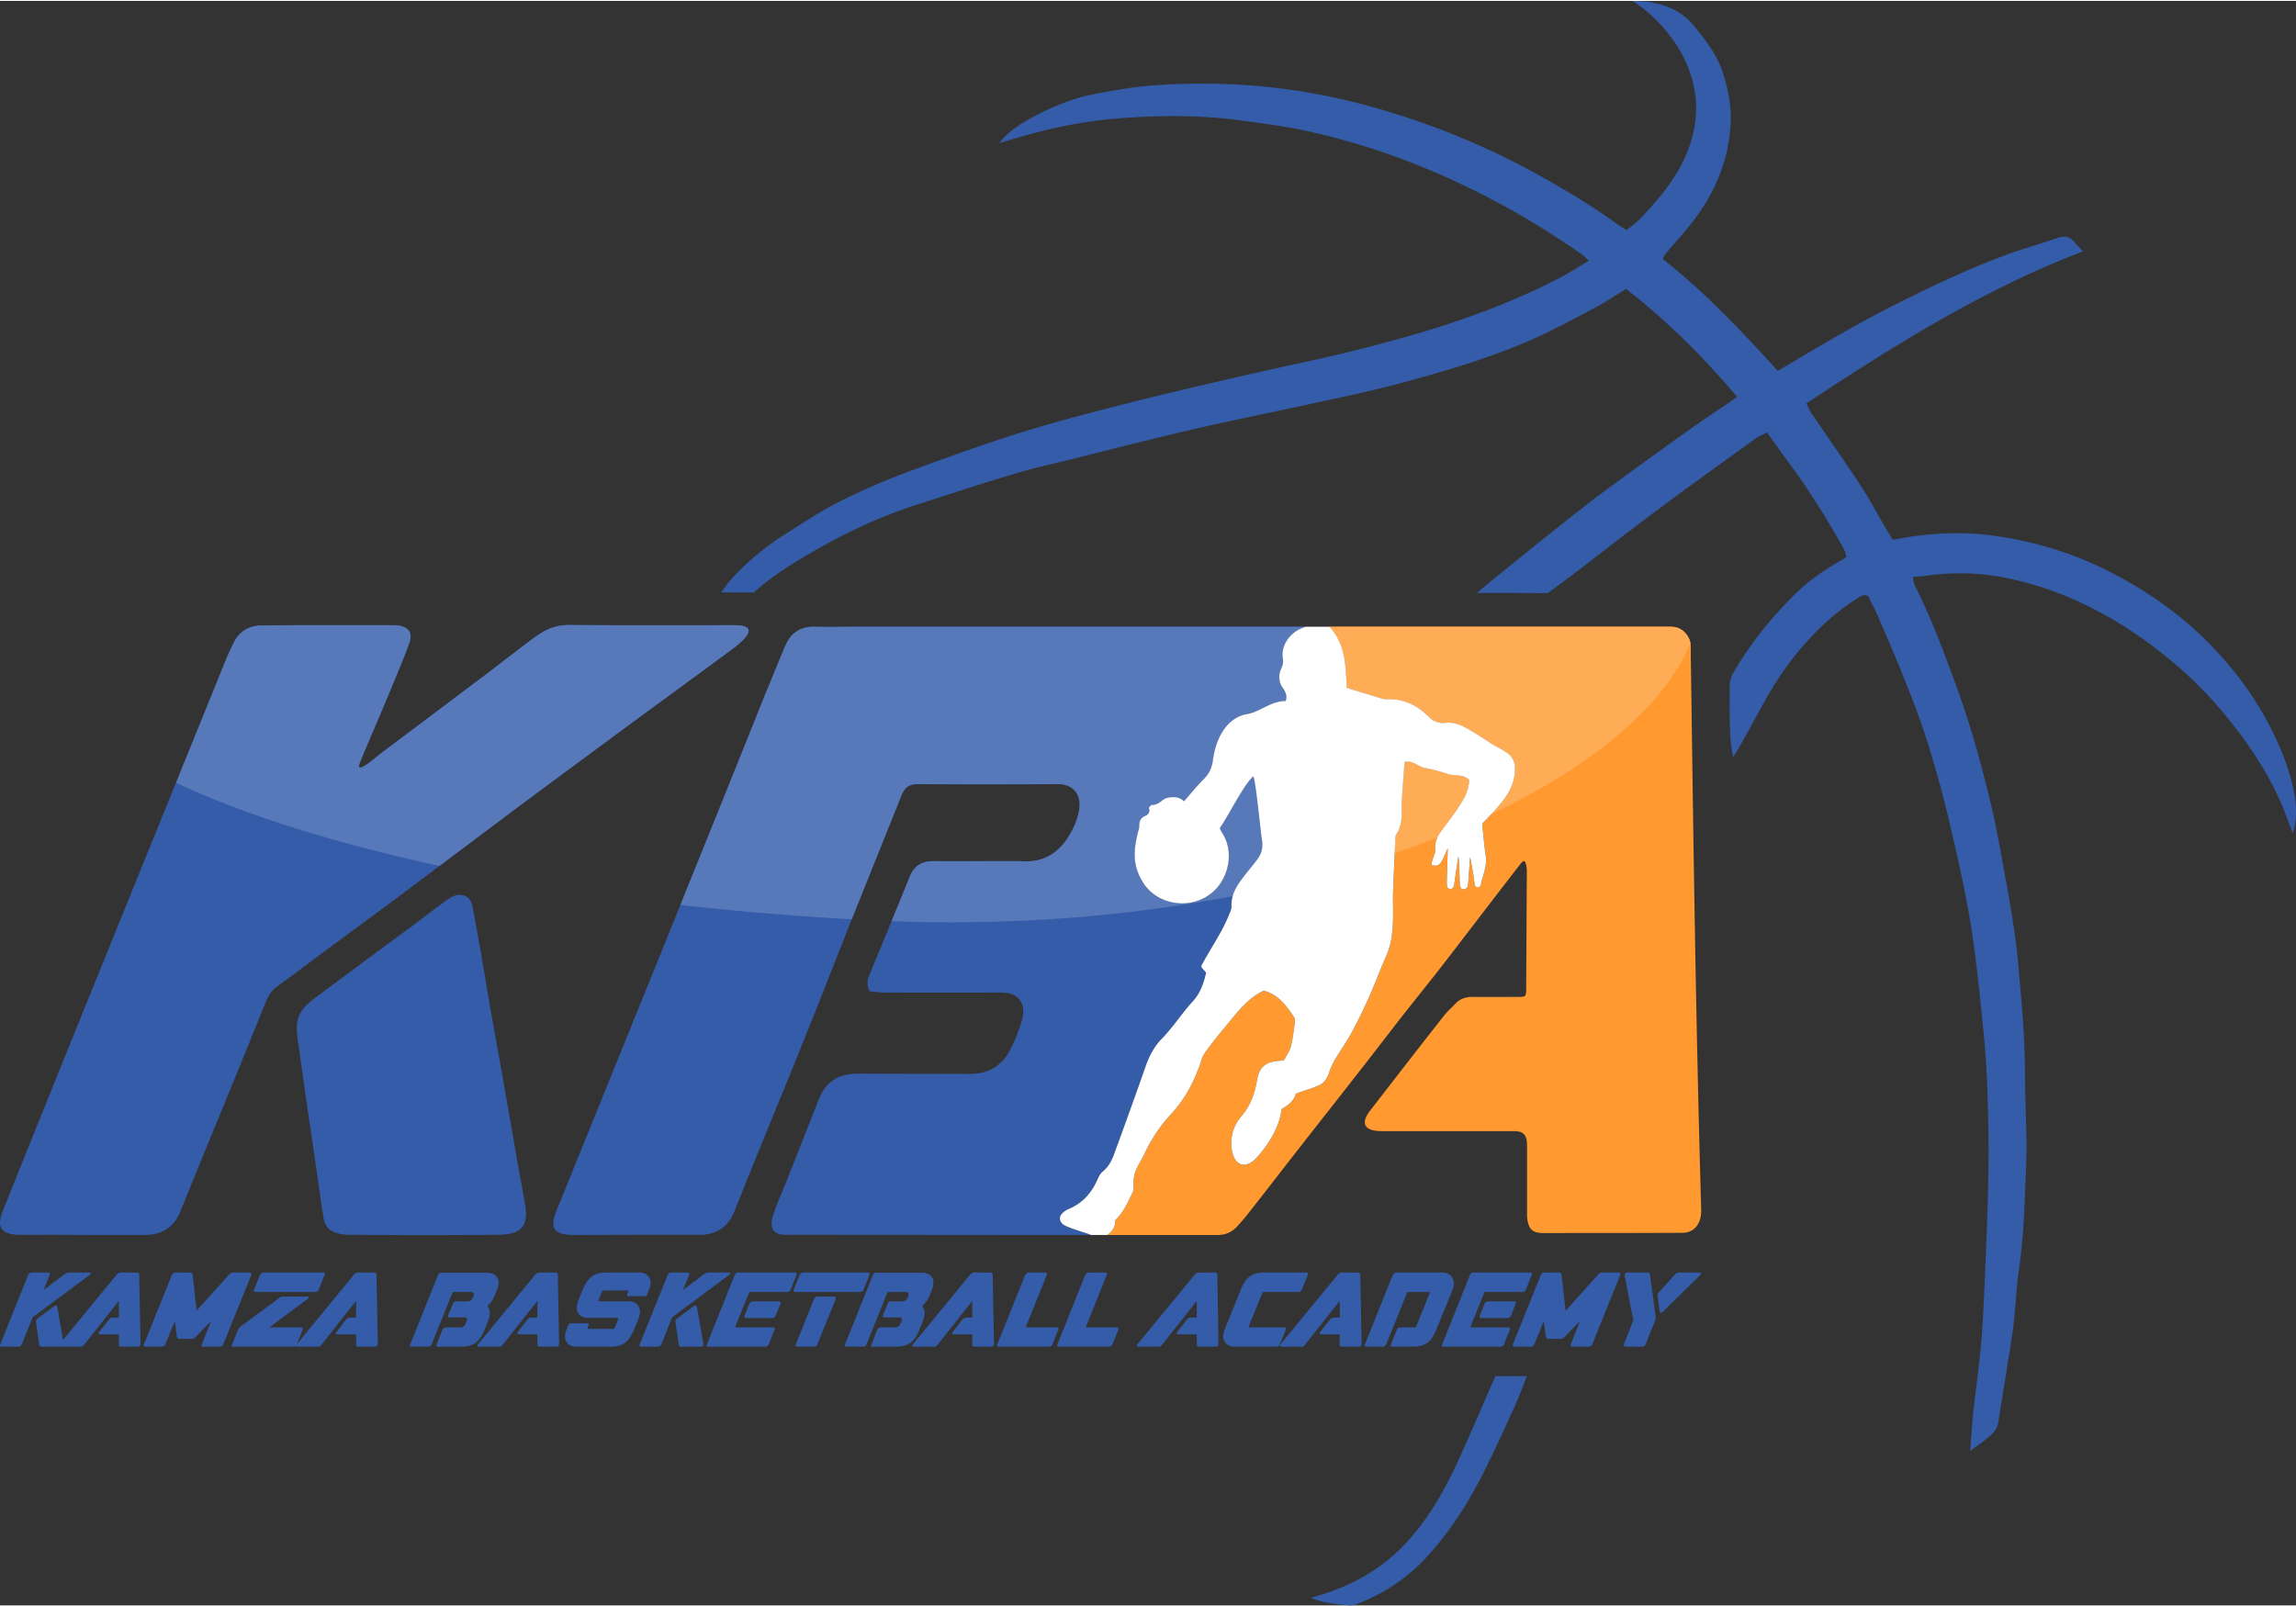 <svg xmlns="http://www.w3.org/2000/svg" xml:space="preserve" width="378.033" height="264.527" viewBox="0 0 393.45 275.0"><rect x="0" y="0" width="393.45" height="275.0" fill="#333333" stroke="none"/><path fill="#345CA9" fill-rule="evenodd" d="m186.87 211.513-51.958-.037c-2.713.148-3.084-1.486-2.378-3.568.668-1.896 1.486-3.716 2.23-5.575 1.746-4.46 3.531-8.919 5.277-13.379.112-.261.224-.559.335-.818 1.189-2.973 3.382-4.273 6.541-4.273 6.43.037 12.86 0 19.29.037 3.196 0 5.5-1.375 6.913-4.163.818-1.598 1.524-3.307 2.007-5.055.743-2.676-.409-4.72-3.531-4.72-6.69 0-13.343.037-20.033 0-.892 0-1.784-.148-2.564-.223-.483-1.041-.409-1.896-.074-2.676 2.342-5.687 4.683-11.299 6.987-16.985.781-1.934 2.156-2.639 4.088-2.639 3.642.037 7.285 0 10.927 0 1.523 0 3.047-.037 4.571.037 3.271.111 5.724-1.338 7.471-4.014.93-1.45 1.673-3.048 1.97-4.833.446-3.047-1.412-4.422-3.642-4.385-8.065.037-16.13.037-24.232 0-1.338 0-2.081.669-2.564 1.858-2.788 6.987-5.612 13.975-8.399 20.925-2.713 6.838-5.352 13.676-8.103 20.478-2.416 6.06-4.943 12.117-7.396 18.175-1.636 3.977-3.234 7.99-4.832 11.968-.967 2.416-3.048 3.828-5.649 3.828-7.285 0-14.569 0-21.854.037-2.973 0-4.2-.967-3.01-3.902 11.893-29.398 23.86-58.76 35.642-88.195 1.227-2.973 2.416-5.947 3.679-8.883.93-2.23 2.639-3.382 5.129-3.271 2.304.075 4.608 0 6.913 0h77.158c-2.751.781-4.35 3.271-3.94 5.5.186 1.115-.409 1.673-.558 2.491-.149.817 0 1.784.521 2.453.482.669.817 1.413.521 2.268-2.677.074-4.349 1.858-6.653 2.267-3.048.521-5.241 3.494-5.835 7.991-.186 1.3-.668 2.267-1.561 3.159-1.152 1.152-2.342 2.602-3.383 3.792-.817-.855-1.933-.781-2.862-.595-.557.111-.928.557-1.412.854-1.077.595-1.114.148-1.561.595-.446.482.334.631-.483 1.486-.074.074-.78.26-1.078.743-.334.483-.26 1.264-.26 1.338-.892 3.457-1.45 6.207.706 9.589 2.564 3.977 8.623 4.758 12.227 1.227 2.342-2.304 3.197-6.317 1.561-9.328-.26-.483-.52-.854-.705-1.301 1.523-2.156 4.163-7.583 5.761-8.883.482 1.301 1.189 9.218 1.486 11.001.186 1.264-.111 2.268-.816 3.233-.893 1.189-1.896 2.342-2.789 3.568-.966 1.301-1.672 2.676-1.635 4.348.037.521-.187 1.078-.409 1.524-1.189 3.047-3.158 5.76-4.72 8.734-.187.445.558.78.78 1.3-.445 1.748-.929 3.383-2.267 4.832-1.896 2.081-3.42 4.497-5.426 6.542-1.227 1.264-2.045 2.861-2.64 4.534-1.746 4.98-3.531 9.96-5.351 14.903-.409 1.189-.967 2.341-2.007 3.196-.446.371-.743.93-.967 1.486-1.003 2.193-2.453 3.902-4.793 4.906-1.859.817-1.97 1.97-1.004 2.714.852.668 5.201 1.784 4.643 1.784" clip-rule="evenodd"/><path fill="#FF9930" fill-rule="evenodd" d="M191.107 208.985c1.412-1.338 2.155-3.048 2.973-4.757.148-.373.223-.818.186-1.227-.148-1.635.483-2.974 1.264-4.274.261-.446.483-.855.669-1.301a25.9 25.9 0 0 1 4.46-6.615c2.527-2.714 4.162-5.909 5.277-9.44.149-.483.446-.967.743-1.376.93-1.227 1.822-2.416 2.787-3.566 1.784-2.082 3.346-4.35 5.612-5.948.484-.334 1.004-.594 1.449-.854 2.602.668 3.903 2.639 5.204 4.496.26.372.111 1.078.074 1.599-.186 1.189-.297 2.416-.632 3.568-.224.816-.78 1.561-1.152 2.304-.558.037-.893.074-1.264.111-2.045.261-2.973 1.152-3.346 3.234-.371 2.266-1.113 4.422-2.675 6.206-1.375 1.598-1.934 3.494-1.673 5.611.074.521.223 1.078.446 1.524.632 1.264 1.71 1.523 2.899.781.408-.261.742-.596 1.078-.967 2.043-2.267 3.864-5.353 4.124-8.177.967-.521 2.156-1.338 2.416-2.603 1.078-.445 2.639-.854 3.902-1.412.967-.408 1.523-1.264 1.821-2.191.521-1.636 1.449-2.974 2.379-4.423 1.561-2.379 2.824-4.943 4.014-7.546 1.264-2.676 2.268-5.463 3.456-8.177.744-1.709 1.004-3.492 1.078-5.314.111-1.709 0-3.419.037-5.091.111-3.234.26-6.431.41-9.626 0-.223.037-.521.148-.707 1.113-1.561.891-3.345.928-5.092.111-2.416.336-4.794.484-7.284 1.449-.334 2.378.818 3.567 1.041 1.301.223 2.602.595 3.828 1.004 1.189.408 2.602-.037 3.68 1.003-.037 1.636-.744 3.048-1.598 4.349-1.004 1.598-2.193 3.047-3.271 4.571-.595.818-1.004 1.635-.93 2.676.112 1.227-.705 2.081-.631 3.01 1.449.409 1.672-.371 2.75-2.861 0 1.97-.148 4.126-.148 5.983 0 .41 0 .93.557.967.521 0 .633-.371.707-.78.223-1.487.482-3.346.705-4.795.224 1.301.186 3.383.262 4.72.037.744.334.93.668.93s.706-.297.744-.854c.111-1.189.26-3.568.334-4.684.223 1.115.595 2.899.743 4.386.074 1.189 1.041.93 1.152.223.074-.705 1.078-3.047.818-4.72-.298-1.895-.41-3.643-.633-5.574 1.078-1.152 2.305-2.38 3.383-3.754 1.227-1.524 2.117-3.197 2.229-5.241.111-1.45-.335-2.527-1.487-3.271-.742-.52-1.561-.892-2.34-1.375-1.45-.892-2.825-1.858-4.313-2.675-1.151-.669-2.378-1.152-3.79-1.004-1.189.148-2.119-.297-2.937-1.115-1.934-1.933-4.236-3.011-7.024-2.937-.224 0-.483 0-.706-.037-2.007-.632-4.052-1.226-6.207-1.895-.224-3.568-.112-7.359-2.974-10.481h57.757c.408 0 1.041 0 1.264.038 1.598.186 2.824 1.672 2.898 3.233v1.821c.445 31.591.855 63.22 1.783 94.773.075 2.267-1.039 4.015-3.27 4.015-7.769.037-16.02.037-23.786.037-1.859 0-2.527-.67-2.751-2.49-.074-.447-.037-.967-.037-1.45v-10.369c0-.558 0-1.115-.074-1.636-.148-.855-.669-1.412-1.598-1.486-.484-.037-.967-.037-1.449-.037h-21.854c-2.639 0-3.754-1.152-1.933-3.494 4.199-5.425 8.362-10.814 12.6-16.204.595-.78 1.337-1.412 2.007-2.119.781-.854 1.783-1.189 2.936-1.189 2.23.037 6.728 0 8.028 0 1.264 0 1.189-.111 1.189-2.154l.111-19.624c-.223-2.23-.669-1.561-1.412-.595-3.939 5.055-8.994 11.708-12.897 16.762-2.452 3.16-4.979 6.244-7.433 9.403-2.713 3.494-5.39 6.987-8.14 10.481-2.861 3.679-5.761 7.321-8.622 11.001-2.713 3.456-5.687 7.321-8.399 10.777-.893 1.152-1.821 2.305-2.788 3.346-.854.928-1.969 1.412-3.27 1.412h-18.956c.564-.334 1.493-1.227 1.382-2.528" clip-rule="evenodd"/><path fill="#345CA9" fill-rule="evenodd" d="M129.188 101.389h-5.575c2.044-3.382 7.358-7.768 10.704-9.849 3.122-1.933 6.207-4.051 9.478-5.687 3.791-1.933 7.693-3.605 11.67-5.092 6.541-2.416 13.119-4.794 19.772-6.875 6.355-1.969 12.823-3.605 19.252-5.24 6.467-1.636 12.972-3.122 19.438-4.609 6.281-1.449 12.563-2.676 18.807-4.274 6.206-1.561 12.376-3.271 18.471-5.426 5.464-1.896 10.742-4.125 15.871-6.765 1.709-.892 3.345-1.932 5.202-3.047-.52-.483-.891-.892-1.3-1.152-9.031-6.281-18.62-11.558-28.915-15.572-5.947-2.341-12.042-4.163-18.248-5.538-3.42-.744-6.913-1.189-10.407-1.672-6.132-.893-12.34-1.004-18.509-.669-8.957.445-15.238 1.858-23.638 4.459 2.268-3.457 10.63-7.136 14.83-8.103 2.416-.52 4.869-.966 7.322-1.338 1.673-.26 3.382-.408 5.054-.52a113 113 0 0 1 15.461.037q10.705.78 21.074 3.679c10.034 2.787 19.624 6.69 28.729 11.745 4.795 2.639 9.44 5.5 13.863 8.696.335.224.706.446 1.152.707.781-.632 1.561-1.19 2.23-1.859 2.898-3.048 5.649-6.207 7.47-9.998 3.121-6.504 2.973-12.896-.705-19.14-1.934-3.233-4.796-6.244-7.954-8.288 5.389.037 8.474 1.858 10.405 4.163 2.045 2.49 4.052 5.018 5.056 8.177 1.041 3.233 1.598 6.504 1.227 9.998-.633 6.207-3.159 11.521-7.024 16.279-1.301 1.598-2.676 3.122-4.015 4.683-.186.224-.297.521-.52.93 7.247 5.649 13.49 12.338 19.735 19.177 1.002-.595 1.895-1.115 2.75-1.635 5.538-3.271 11.075-6.542 16.799-9.44 6.392-3.233 12.859-6.318 19.587-8.808 2.898-1.078 5.872-1.859 8.808-2.899 1.264-.446 2.193-.223 3.012.855.371.446.779.855 1.337 1.45-17.097 6.541-32.261 16.056-47.387 26.053.298.595.483 1.078.743 1.524 2.862 4.2 5.798 8.363 8.586 12.637 1.598 2.416 2.936 4.98 4.422 7.508.335.557.67 1.115 1.041 1.709 1.562-.26 2.974-.558 4.386-.706 4.721-.595 9.44-.595 14.16.186 6.615 1.041 12.935 3.048 18.918 6.132 5.129 2.676 9.923 5.835 14.234 9.738 4.646 4.237 8.622 9.031 11.745 14.458 1.151 1.97 7.581 13.565 5.091 20.441-.52-1.264-1.115-3.011-1.635-4.274-1.747-4.274-4.126-8.213-6.839-11.967-3.345-4.572-7.062-8.771-11.373-12.451-5.092-4.385-10.593-8.065-16.688-10.89-3.643-1.709-7.433-2.973-11.335-3.865-4.758-1.115-9.589-1.338-14.459-.706-.854.111-1.746.186-2.787.297.149.632.224 1.115.41 1.523 2.639 5.241 4.682 10.667 6.689 16.131 2.489 6.652 4.423 13.491 6.095 20.367 1.264 5.166 2.118 10.443 3.085 15.684.482 2.787.967 5.612 1.338 8.437.371 2.751.596 5.538.818 8.288.482 5.13.816 10.296.816 15.461 0 4.943.41 9.962.186 14.904-.26 5.872-.334 11.745-1.188 17.58-.484 3.232-.596 6.504-.967 9.737-.334 2.713-.818 5.39-1.227 8.103-.409 2.564-.855 5.128-1.227 7.692-.148 1.041-.224 1.673-.78 2.453-.707.967-3.123 2.603-4.199 3.419.186-2.452.334-5.054.631-7.581.186-1.598.408-3.233.594-4.831.262-2.379.559-4.721.744-7.063.223-2.825.334-5.687.482-8.511.224-5.909.521-11.781.633-17.653.111-4.35.074-8.735-.037-13.12-.111-4.163-.298-8.362-.707-12.525-.631-6.392-1.264-12.785-2.266-19.104-.967-5.909-2.305-11.744-3.681-17.579-1.003-4.386-2.23-8.697-3.531-12.971a135 135 0 0 0-3.642-10.109c-1.561-4.014-3.271-7.953-4.98-11.93-.52-1.189-1.152-2.378-1.672-3.494-.744-.446-1.264-.074-1.784.26-3.902 2.416-7.173 5.538-10.109 9.031-5.166 6.169-7.321 11.819-11.262 18.249-.816-2.825-.594-8.994-.631-12.154 0-.743.223-1.561.594-2.229 2.862-4.943 6.431-9.403 10.481-13.417 2.379-2.379 5.128-4.274 8.028-5.91.26-.148.52-.334.929-.595-.187-.521-.261-1.041-.521-1.487-2.602-4.571-5.314-9.105-8.437-13.379-1.523-2.082-3.047-4.2-4.684-6.467-.705.372-1.375.632-1.933 1.041-4.533 3.271-9.068 6.504-13.565 9.812a817 817 0 0 0-11.188 8.437c-1.598 1.227-4.756 3.754-10.853 8.251-3.604-.037-8.622-.037-12.189-.037 4.757-3.939 14.494-11.782 19.214-15.424 2.602-2.007 5.241-3.902 7.88-5.835 3.605-2.601 7.173-5.203 10.778-7.73 1.784-1.263 3.643-2.453 5.464-3.679.371-.26.705-.558 1.264-.966-5.835-6.876-12.042-13.083-19.029-18.472-1.673 1.041-3.122 2.007-4.646 2.862-2.899 1.561-5.761 3.085-8.698 4.535-8.251 3.976-16.984 6.541-25.755 8.882-5.019 1.338-10.146 2.379-15.238 3.494-6.802 1.487-13.604 2.825-20.404 4.423-7.025 1.635-13.975 3.419-20.962 5.166-3.196.78-6.393 1.486-9.515 2.453-5.463 1.635-10.852 3.419-16.279 5.166-6.169 1.97-11.967 4.683-17.542 7.879-3.64 2.114-7.208 4.269-10.404 7.168m95.442 172.303c6.356-1.674 12.042-4.722 16.502-9.59 3.382-3.717 5.909-7.953 8.065-12.45 2.453-5.204 4.646-10.519 7.062-15.945h5.389c-.669 1.71-1.264 3.309-1.933 4.833-1.71 3.752-3.382 7.507-5.24 11.187-2.676 5.427-5.873 10.48-9.961 14.941-3.345 3.642-7.433 6.392-12.115 8.138-.373.111-.818.225-1.227.188-.966-.151-3.792-.151-6.542-1.302M65.262 128.967a4502 4502 0 0 0 15.981-12.005c3.308-2.453 6.541-5.017 9.812-7.47 2.156-1.599 3.791-2.527 6.541-2.527 8.734.074 19.586.037 28.358.037 4.906.037.817 3.159-.966 4.46-6.095 4.497-12.228 8.957-18.323 13.454s-12.19 8.994-18.286 13.528c-6.913 5.167-13.826 10.407-20.776 15.609l-13.157 9.701c-2.304 1.71-4.535 3.457-6.876 5.092-.929.707-1.523 1.523-1.97 2.564a2377 2377 0 0 1-5.872 14.494c-2.936 7.175-5.91 14.348-8.809 21.558-1.152 2.861-3.271 4.051-6.244 4.051-5.277 0-10.555 0-15.833-.037-1.895 0-3.791.037-5.649 0-3.01-.074-3.828-1.338-2.713-4.088 12.636-31.518 25.459-62.959 38.207-94.402.446-1.078.93-2.119 1.45-3.16 1.004-1.896 2.713-2.787 4.757-2.787 7.545-.074 15.089-.037 22.597-.037 1.896 0 3.419.817 2.676 2.936-.818 2.305-1.747 4.534-2.676 6.764-1.784 4.385-4.014 9.403-5.798 13.789-1.039 2.564 3.012-1.116 3.569-1.524m-5.017 82.509c-2.119 0-4.386-.334-4.794-2.824-.557-3.457-1.003-6.95-1.524-10.407-.371-2.677-.78-5.39-1.189-8.065-.558-3.938-1.115-7.916-1.673-11.855-.558-3.791-.074-5.24 3.16-7.62 5.426-4.05 10.889-8.101 16.353-12.115 1.933-1.449 3.866-2.936 5.798-4.348.483-.373 1.041-.707 1.598-.893 1.486-.445 2.676.26 2.973 1.783.521 2.64.967 5.241 1.449 7.88.521 3.085 1.041 6.206 1.562 9.292.706 3.938 1.412 7.878 2.119 11.781l2.675 15.387c.409 2.268.855 4.534 1.227 6.802.669 3.865-.78 5.166-4.608 5.203-8.364.073-16.764.073-25.126-.001" clip-rule="evenodd"/><path fill="#FFAC57" fill-rule="evenodd" d="M255.552 139.373c.633-.67 1.264-1.338 1.822-2.081 1.227-1.524 2.117-3.197 2.229-5.241.111-1.45-.335-2.527-1.487-3.271-.742-.52-1.561-.892-2.34-1.375-1.45-.892-2.825-1.858-4.313-2.675-1.151-.669-2.378-1.152-3.79-1.004-1.189.148-2.119-.297-2.937-1.115-1.934-1.933-4.236-3.011-7.024-2.937-.224 0-.483 0-.706-.037-2.007-.632-4.052-1.226-6.207-1.895-.224-3.568-.112-7.359-2.974-10.481h57.757c.408 0 1.003 0 1.264.038 1.412.148 2.564 1.375 2.824 2.75-4.273 10.518-16.426 20.925-34.118 29.324" clip-rule="evenodd"/><path fill="#FFAC57" fill-rule="evenodd" d="m239.013 146.063.113-2.527c0-.223.037-.521.148-.707 1.113-1.561.891-3.345.928-5.092.111-2.416.336-4.794.484-7.284 1.449-.334 2.378.818 3.567 1.041 1.301.223 2.602.595 3.828 1.004 1.189.408 2.602-.037 3.68 1.003-.037 1.636-.744 3.048-1.598 4.349-1.004 1.598-2.193 3.047-3.271 4.571-.223.334-.445.632-.595.967-2.34.927-4.794 1.82-7.284 2.675" clip-rule="evenodd"/><path fill="#5879B9" fill-rule="evenodd" d="M152.789 157.733c1.041-2.565 2.082-5.093 3.122-7.656.781-1.934 2.156-2.639 4.088-2.639 3.642.037 7.285 0 10.927 0 1.523 0 3.047-.037 4.571.037 3.271.111 5.724-1.338 7.471-4.014.93-1.45 1.673-3.048 1.97-4.833.446-3.047-1.412-4.422-3.642-4.385-8.065.037-16.13.037-24.232 0-1.338 0-2.081.669-2.564 1.858-2.788 6.987-5.612 13.975-8.399 20.925l-.148.371a515 515 0 0 1-29.361-2.453c4.794-11.855 9.588-23.674 14.309-35.53 1.227-2.973 2.416-5.947 3.679-8.883.93-2.23 2.639-3.345 5.129-3.271 2.304.075 4.608 0 6.913 0h77.158c-2.751.781-4.35 3.271-3.94 5.5.186 1.115-.409 1.673-.558 2.491-.149.817 0 1.784.521 2.453.482.669.817 1.413.521 2.268-2.677.074-4.349 1.858-6.653 2.267-3.048.521-5.241 3.494-5.835 7.991-.186 1.3-.668 2.267-1.561 3.159-1.152 1.152-2.342 2.602-3.383 3.792-.817-.855-1.933-.781-2.862-.595-.557.111-.928.557-1.412.854-1.077.595-1.114.148-1.561.595-.446.482.334.631-.483 1.486-.074.074-.78.26-1.078.743-.334.483-.26 1.264-.26 1.338-.892 3.457-1.45 6.207.706 9.589 2.564 3.977 8.623 4.758 12.227 1.227 2.342-2.304 3.197-6.317 1.561-9.328-.26-.483-.52-.854-.705-1.301 1.523-2.156 4.163-7.583 5.761-8.883.482 1.301 1.189 9.218 1.486 11.001.186 1.264-.111 2.268-.816 3.233-.893 1.189-1.896 2.342-2.789 3.568-.632.855-1.151 1.709-1.412 2.713-17.695 3.42-37.467 5.093-58.466 4.312m-87.527-28.766a4502 4502 0 0 0 15.981-12.005c3.308-2.453 6.541-5.017 9.812-7.47 2.156-1.599 3.791-2.527 6.541-2.527 8.734.074 19.586.037 28.358.037 4.906.037.817 3.159-.966 4.46-6.095 4.497-12.228 8.957-18.323 13.454s-12.19 8.994-18.286 13.528c-4.348 3.271-8.734 6.542-13.083 9.813-17.616-3.827-33.041-8.623-45.12-14.235 2.825-7.024 5.687-14.048 8.511-21.036.446-1.078.93-2.119 1.45-3.16 1.004-1.896 2.713-2.787 4.757-2.787 7.545-.074 15.089-.037 22.597-.037 1.896 0 3.419.817 2.676 2.936-.818 2.305-1.747 4.534-2.676 6.764-1.784 4.385-4.014 9.403-5.798 13.789-1.039 2.564 3.012-1.116 3.569-1.524" clip-rule="evenodd"/><path fill="#345CA9" d="m.073 230.207 4.72-11.781c.149-.297.372-.484.669-.484h2.75c.335 0 .409.188.261.484l-1.004 2.527 3.643-2.75c.223-.148.483-.262.706-.262h3.419c.446 0 .446.188 0 .521l-9.478 7.024a.58.58 0 0 0-.223.297l-1.784 4.423c-.149.298-.335.446-.632.446H.333c-.334.001-.409-.147-.26-.445m6.467-4.46 2.713-2.007a.45.45 0 0 1 .334-.148q.168 0 .224.223l1.115 6.355c.074.335-.112.483-.52.483H7.171q-.39 0-.446-.335l-.558-3.901c-.037-.225.076-.447.373-.67m3.716 4.423 9.701-11.818c.223-.26.446-.41.743-.41h2.75c.297 0 .409.15.409.41l.223 11.818c0 .335-.186.483-.558.483h-2.75c-.297 0-.445-.111-.408-.372v-1.599c0-.111-.074-.148-.186-.148h-2.974c-.371 0-.408-.186-.111-.52l1.524-1.971c.149-.148.26-.26.334-.297s.223-.074.409-.074h.818c.149 0 .186-.037.186-.148v-2.713l-5.91 7.47q-.223.223-.334.335c-.074.037-.223.037-.409.037h-3.344c-.336 0-.373-.148-.113-.483m14.421.037 4.757-11.781c.111-.334.334-.484.632-.484h2.49q.391 0 .446.336l.669 6.058c0 .074.037.111.037.111a.08.08 0 0 0 .074-.074l5.5-6.095q.334-.335.669-.336h2.787c.298 0 .409.15.298.484l-4.757 11.781c-.111.298-.335.446-.632.446H34.86c-.298 0-.372-.148-.26-.446l1.561-3.94-2.639 2.714q-.279.335-.669.335h-2.044c-.297 0-.446-.111-.483-.335l-.371-2.714-1.599 3.94q-.166.446-.669.446h-2.75c-.297 0-.372-.148-.26-.446m19.177-8.92c-.297 0-.409-.148-.297-.445l.966-2.416c.149-.297.372-.484.669-.484h10.146c.297 0 .409.188.26.484l-.967 2.416c-.111.297-.334.445-.632.445zm8.771.78c.446 0 .446.149 0 .483l-6.467 4.794h5.389c.297 0 .409.148.297.447l-.966 2.415c-.111.186-.186.335-.26.372-.075.074-.187.074-.409.074H40.063c-.297 0-.409-.148-.26-.446l.966-2.415c.074-.15.149-.262.186-.336s.149-.148.334-.297l6.541-4.831c.186-.111.297-.187.372-.224.074-.037.186-.037.372-.037zm-1.709 8.103 9.701-11.818c.223-.26.446-.41.743-.41h2.75c.297 0 .409.15.409.41l.223 11.818c0 .335-.186.483-.558.483h-2.788c-.26 0-.409-.111-.372-.372v-1.599c0-.111-.074-.148-.186-.148h-2.973c-.372 0-.409-.186-.111-.52l1.523-1.971c.148-.148.26-.26.334-.297s.223-.074.409-.074h.817c.148 0 .186-.037.186-.148v-2.713l-5.909 7.47-.334.335c-.075.037-.224.037-.409.037h-3.345c-.333 0-.37-.148-.11-.483m19.401.037 4.72-11.781c.111-.297.334-.447.632-.447h7.73q1.226.001 1.784.781c.372.52.372 1.264-.037 2.193l-.372.966c-.111.298-.26.558-.483.893a4.3 4.3 0 0 1-.78.854c.223.261.372.595.409 1.04.038.447-.037.967-.297 1.598l-.558 1.375c-.445 1.115-.966 1.896-1.598 2.343-.595.408-1.45.632-2.565.632h-3.791c-.335 0-.409-.148-.261-.446l.93-2.415q.223-.448.669-.447h2.453c.446 0 .744-.26.93-.705l.111-.299c.111-.223.111-.371.037-.52s-.186-.186-.372-.186h-2.601q-.334 0-.223-.334l.892-2.119c.075-.186.187-.297.409-.297h2.007c.409 0 .744-.224.966-.706l.074-.187a.63.63 0 0 0 0-.521c-.074-.111-.186-.186-.409-.186h-2.936c-.112 0-.224.037-.261.148l-3.531 8.771q-.167.447-.669.446h-2.75c-.333.002-.408-.146-.259-.444m11.67-.037 9.7-11.818c.223-.26.483-.41.743-.41h2.788c.26 0 .371.15.371.41l.224 11.818c0 .335-.187.483-.558.483h-2.75c-.297 0-.446-.111-.409-.372v-1.599c0-.111-.075-.148-.186-.148h-2.936c-.372 0-.446-.186-.148-.52l1.524-1.971c.148-.148.26-.26.334-.297.111-.037.224-.074.409-.074h.854c.112 0 .149-.037.149-.148v-2.713l-5.909 7.47-.335.335c-.074.037-.223.037-.408.037h-3.308c-.372 0-.409-.148-.149-.483m18.695-3.53c.223 0 .26.111.186.297l-.148.445q-.111.222.111.223h4.2q.223 0 .334-.223l.558-1.412c.074-.186.037-.26-.148-.26h-4.98c-.817 0-1.375-.26-1.71-.818s-.334-1.263 0-2.08l.781-1.97q.669-1.562 1.561-2.23c.632-.445 1.45-.67 2.49-.67h5.612c.818 0 1.375.299 1.71.855.334.557.334 1.227 0 2.045l-.335.854c-.074.186-.223.297-.408.297h-2.862c-.187 0-.261-.111-.149-.297l.149-.446q.111-.222-.112-.223h-4.051q-.224 0-.335.223l-.558 1.412c-.074.149 0 .224.149.224h4.98c.817 0 1.375.297 1.709.854.335.558.335 1.228.037 2.044l-.817 1.971c-.446 1.076-.966 1.82-1.561 2.267-.632.408-1.449.632-2.49.632h-5.798c-.78 0-1.375-.261-1.71-.818s-.334-1.264 0-2.08l.335-.818c.111-.186.223-.297.409-.297zm8.957 3.567 4.757-11.781c.112-.297.335-.484.632-.484h2.788c.298 0 .409.188.261.484l-1.041 2.527 3.642-2.75c.26-.148.483-.262.744-.262h3.382c.446 0 .446.188 0 .521l-9.44 7.024a.5.5 0 0 0-.261.297l-1.746 4.423q-.224.447-.669.446h-2.787c-.3.001-.374-.147-.262-.445m6.504-4.46 2.676-2.007c.148-.111.26-.148.334-.148.148 0 .224.074.261.223l1.115 6.355c.037.335-.112.483-.521.483h-3.271c-.26 0-.409-.111-.409-.335l-.595-3.901c-.037-.225.112-.447.41-.67m12.228-2.379c.148-.334.371-.482.631-.482h4.46c.297 0 .409.148.26.482l-.78 1.896c-.112.334-.334.482-.632.482h-4.422c-.335 0-.409-.148-.261-.482zm4.05 3.977c.297 0 .409.148.297.447l-.967 2.415q-.222.446-.669.446h-9.663c-.334 0-.409-.148-.26-.446l4.72-11.781c.148-.297.334-.484.632-.484h9.7c.297 0 .409.188.26.484l-.966 2.416c-.111.297-.335.445-.632.445h-6.318c-.111 0-.186.074-.223.186l-2.304 5.687c-.037.111 0 .186.074.186h6.319zm3.903-6.058c-.297 0-.409-.148-.297-.445l.966-2.416c.149-.297.372-.484.669-.484H148.7c.334 0 .409.188.26.484l-.966 2.416c-.111.297-.335.445-.632.445zm6.578.78c.298 0 .409.149.298.446l-3.123 7.693c-.111.298-.334.446-.632.446h-2.75c-.335 0-.446-.148-.298-.446l3.085-7.693c.148-.297.334-.446.668-.446zm1.933 8.14 4.72-11.781c.111-.297.334-.447.632-.447h7.73q1.226.001 1.784.781c.371.52.334 1.264-.037 2.193l-.372.966c-.111.298-.26.558-.483.893a4.3 4.3 0 0 1-.78.854c.223.261.335.595.409 1.04.037.447-.074.967-.298 1.598l-.557 1.375c-.446 1.115-.967 1.896-1.599 2.343-.595.408-1.449.632-2.564.632h-3.791c-.334 0-.409-.148-.26-.446l.929-2.415q.223-.448.669-.447h2.416c.483 0 .78-.26.966-.705l.111-.299c.111-.223.111-.371.037-.52s-.223-.186-.409-.186h-2.602c-.186 0-.261-.111-.186-.334l.854-2.119c.111-.186.223-.297.446-.297h2.007c.409 0 .743-.224.967-.706l.074-.187a.64.64 0 0 0 0-.521c-.074-.111-.186-.186-.409-.186h-2.936c-.111 0-.223.037-.26.148l-3.531 8.771q-.168.447-.669.446h-2.75c-.333.002-.407-.146-.258-.444m11.67-.037 9.701-11.818c.223-.26.446-.41.743-.41h2.75c.297 0 .409.15.409.41l.223 11.818c0 .335-.186.483-.558.483h-2.75c-.297 0-.446-.111-.408-.372v-1.599c0-.111-.075-.148-.187-.148h-2.973c-.371 0-.408-.186-.111-.52l1.523-1.971c.149-.148.26-.26.335-.297a1 1 0 0 1 .409-.074h.817c.149 0 .187-.037.187-.148v-2.713l-5.91 7.47-.334.335c-.074.037-.224.037-.409.037h-3.345c-.335 0-.372-.148-.112-.483m24.53-2.825c.334 0 .446.148.297.447l-.967 2.415q-.167.446-.669.446h-8.511c-.297 0-.408-.148-.26-.446l4.72-11.781c.148-.297.371-.484.669-.484h2.75c.334 0 .408.188.297.484l-3.531 8.733c-.037.111 0 .186.111.186zm10.295 0c.335 0 .409.148.298.447l-.967 2.415q-.223.446-.669.446h-8.511c-.334 0-.409-.148-.26-.446l4.72-11.781c.149-.297.372-.484.632-.484h2.788c.334 0 .409.188.26.484l-3.494 8.733c-.037.111 0 .186.074.186zm3.642 2.825 9.737-11.818c.187-.26.446-.41.706-.41h2.787c.26 0 .41.15.41.41l.186 11.818c0 .335-.186.483-.521.483h-2.787c-.297 0-.408-.111-.408-.372v-1.599c0-.111-.074-.148-.186-.148h-2.937c-.371 0-.447-.186-.148-.52l1.561-1.971c.111-.148.223-.26.297-.297.112-.037.224-.074.409-.074h.855c.111 0 .148-.037.148-.148v-2.713l-5.909 7.47a1.4 1.4 0 0 1-.334.335c-.076.037-.225.037-.373.037h-3.344c-.372 0-.409-.148-.149-.483m25.05-2.825c.298 0 .409.148.298.447l-.967 2.415q-.223.446-.669.446h-7.062c-.818 0-1.412-.261-1.747-.855-.335-.557-.372-1.264 0-2.119l2.713-6.726c.446-1.115.967-1.896 1.599-2.342q.893-.669 2.563-.67h7.063c.297 0 .371.188.26.484l-.967 2.416c-.111.297-.334.445-.632.445h-5.947c-.111 0-.186.074-.223.186L214 227.159c-.037.111 0 .186.112.186zm-.521 2.825 9.7-11.818c.224-.26.446-.41.707-.41h2.787c.26 0 .408.15.408.41l.223 11.818c0 .335-.186.483-.557.483h-2.787c-.261 0-.409-.111-.409-.372v-1.599c0-.111-.037-.148-.148-.148h-2.974c-.372 0-.409-.186-.149-.52l1.562-1.971c.112-.148.224-.26.335-.297a1 1 0 0 1 .408-.074h.818c.111 0 .186-.037.186-.148l-.037-2.713-5.91 7.47a3 3 0 0 1-.297.335c-.111.037-.223.037-.408.037h-3.346c-.371 0-.408-.148-.112-.483m14.421.037 4.72-11.781c.148-.297.334-.484.633-.484h7.841c.818 0 1.412.299 1.748.893.371.558.371 1.264.037 2.119l-2.751 6.726c-.446 1.115-.967 1.896-1.599 2.343-.595.408-1.449.632-2.563.632h-3.346c-.297 0-.408-.148-.26-.446l.967-2.415c.111-.299.334-.447.631-.447h2.453c.148 0 .223-.074.26-.186l2.305-5.687c.037-.111 0-.186-.111-.186h-3.568c-.111 0-.186.074-.223.186l-3.531 8.734q-.222.446-.668.446h-2.714c-.335-.001-.409-.149-.261-.447m20.442-6.839c.148-.334.372-.482.669-.482h4.422c.298 0 .409.148.261.482l-.743 1.896c-.148.334-.371.482-.67.482h-4.422c-.334 0-.408-.148-.26-.482zm4.05 3.977c.336 0 .41.148.299.447l-.967 2.415q-.222.446-.67.446h-9.662c-.335 0-.409-.148-.261-.446l4.721-11.781c.148-.297.371-.484.632-.484h9.7c.334 0 .408.188.26.484l-.966 2.416c-.111.297-.335.445-.632.445h-6.318c-.111 0-.186.074-.223.186l-2.305 5.687c-.037.111 0 .186.111.186h6.281zm.855 2.862 4.759-11.781c.111-.334.334-.484.631-.484h2.49q.39 0 .445.336l.67 6.058c0 .074.037.111.037.111.037 0 .074-.037.111-.074l5.464-6.095c.223-.223.445-.336.705-.336h2.751c.297 0 .408.15.297.484l-4.757 11.781c-.111.298-.334.446-.633.446h-2.787c-.297 0-.371-.148-.26-.446l1.561-3.94-2.639 2.714q-.279.335-.669.335H265.4c-.297 0-.445-.111-.482-.335l-.371-2.714-1.598 3.94q-.168.446-.67.446h-2.751c-.296 0-.37-.148-.259-.446m19.029 0 1.524-3.903c.074-.148.074-.26.037-.334l-1.449-7.47c-.037-.371.111-.559.482-.559h3.457c.26 0 .371.113.408.373l.967 7.284c0 .186-.037.371-.111.631l-1.6 3.978c-.148.298-.334.446-.631.446h-2.787c-.297 0-.408-.148-.297-.446m6.058-8.957 2.677-2.973c.223-.223.445-.336.707-.336h3.418c.408 0 .446.188.111.521l-6.28 6.169c-.149.148-.298.223-.409.223s-.186-.074-.186-.26l-.335-2.639c-.037-.222.037-.445.297-.705"/><path fill="#FFF" fill-rule="evenodd" d="M227.827 107.261h-4.05c-2.751.781-4.35 3.271-3.94 5.5.186 1.115-.409 1.673-.558 2.491-.149.817 0 1.784.521 2.453.482.669.817 1.413.521 2.268-2.677.074-4.349 1.858-6.653 2.267-3.048.521-5.241 3.494-5.835 7.991-.186 1.3-.668 2.267-1.561 3.159-1.152 1.152-2.342 2.602-3.383 3.792-.817-.855-1.933-.781-2.862-.595-.557.111-.928.557-1.412.854-1.077.595-1.114.148-1.561.595-.446.482.334.631-.483 1.486-.074.074-.78.26-1.078.743-.334.483-.26 1.264-.26 1.338-.892 3.457-1.45 6.207.706 9.589 2.564 3.977 8.623 4.758 12.227 1.227 2.342-2.304 3.197-6.317 1.561-9.328-.26-.483-.52-.854-.705-1.301 1.523-2.156 4.163-7.583 5.761-8.883.482 1.301 1.189 9.218 1.486 11.001.186 1.264-.111 2.268-.816 3.233-.893 1.189-1.896 2.342-2.789 3.568-.966 1.301-1.672 2.676-1.635 4.348.037.521-.187 1.078-.409 1.524-1.189 3.047-3.158 5.76-4.72 8.734-.187.445.558.78.78 1.3-.445 1.748-.929 3.383-2.267 4.832-1.896 2.081-3.42 4.497-5.426 6.542-1.227 1.264-2.045 2.861-2.64 4.534-1.746 4.98-3.531 9.96-5.351 14.903-.409 1.189-.967 2.341-2.007 3.196-.446.371-.743.93-.967 1.486-1.003 2.193-2.453 3.902-4.793 4.906-1.859.817-1.97 1.97-1.004 2.714.854.631 5.017 1.746 4.683 1.783h2.824c.558-.334 1.487-1.227 1.375-2.527 1.412-1.338 2.155-3.048 2.973-4.757.148-.373.223-.818.186-1.227-.148-1.635.483-2.974 1.264-4.274.261-.446.483-.855.669-1.301a25.9 25.9 0 0 1 4.46-6.615c2.527-2.714 4.162-5.909 5.277-9.44.149-.483.446-.967.743-1.376.93-1.227 1.822-2.416 2.787-3.566 1.784-2.082 3.346-4.35 5.612-5.948.484-.334 1.004-.594 1.449-.854 2.602.668 3.903 2.639 5.204 4.496.26.372.111 1.078.074 1.599-.186 1.189-.297 2.416-.632 3.568-.224.816-.78 1.561-1.152 2.304-.558.037-.893.074-1.264.111-2.045.261-2.973 1.152-3.346 3.234-.371 2.266-1.113 4.422-2.675 6.206-1.375 1.598-1.934 3.494-1.673 5.611.074.521.223 1.078.446 1.524.632 1.264 1.71 1.523 2.899.781.408-.261.742-.596 1.078-.967 2.043-2.267 3.864-5.353 4.124-8.177.967-.521 2.156-1.338 2.416-2.603 1.078-.445 2.639-.854 3.902-1.412.967-.408 1.523-1.264 1.821-2.191.521-1.636 1.449-2.974 2.379-4.423 1.561-2.379 2.824-4.943 4.014-7.546 1.264-2.676 2.268-5.463 3.456-8.177.744-1.709 1.004-3.492 1.078-5.314.111-1.709 0-3.419.037-5.091.111-3.234.26-6.431.41-9.626 0-.223.037-.521.148-.707 1.113-1.561.891-3.345.928-5.092.111-2.416.336-4.794.484-7.284 1.449-.334 2.378.818 3.567 1.041 1.301.223 2.602.595 3.828 1.004 1.189.408 2.602-.037 3.68 1.003-.037 1.636-.744 3.048-1.598 4.349-1.004 1.598-2.193 3.047-3.271 4.571-.595.818-1.004 1.635-.93 2.676.112 1.227-.705 2.081-.631 3.01 1.449.409 1.672-.371 2.75-2.861 0 1.97-.148 4.126-.148 5.983 0 .41 0 .93.557.967.521 0 .633-.371.707-.78.223-1.487.482-3.346.705-4.795.224 1.301.186 3.383.262 4.72.037.744.334.93.668.93s.706-.297.744-.854c.111-1.189.26-3.568.334-4.684.223 1.115.595 2.899.743 4.386.074 1.189 1.041.93 1.152.223.074-.705 1.078-3.047.818-4.72-.298-1.895-.41-3.643-.633-5.574 1.078-1.152 2.305-2.38 3.383-3.754 1.227-1.524 2.117-3.197 2.229-5.241.111-1.45-.335-2.527-1.487-3.271-.742-.52-1.561-.892-2.34-1.375-1.45-.892-2.825-1.858-4.313-2.675-1.151-.669-2.378-1.152-3.79-1.004-1.189.148-2.119-.297-2.937-1.115-1.934-1.933-4.236-3.011-7.024-2.937-.224 0-.483 0-.706-.037-2.007-.632-4.052-1.226-6.207-1.895-.218-3.567-.107-7.358-2.968-10.48" clip-rule="evenodd"/></svg>